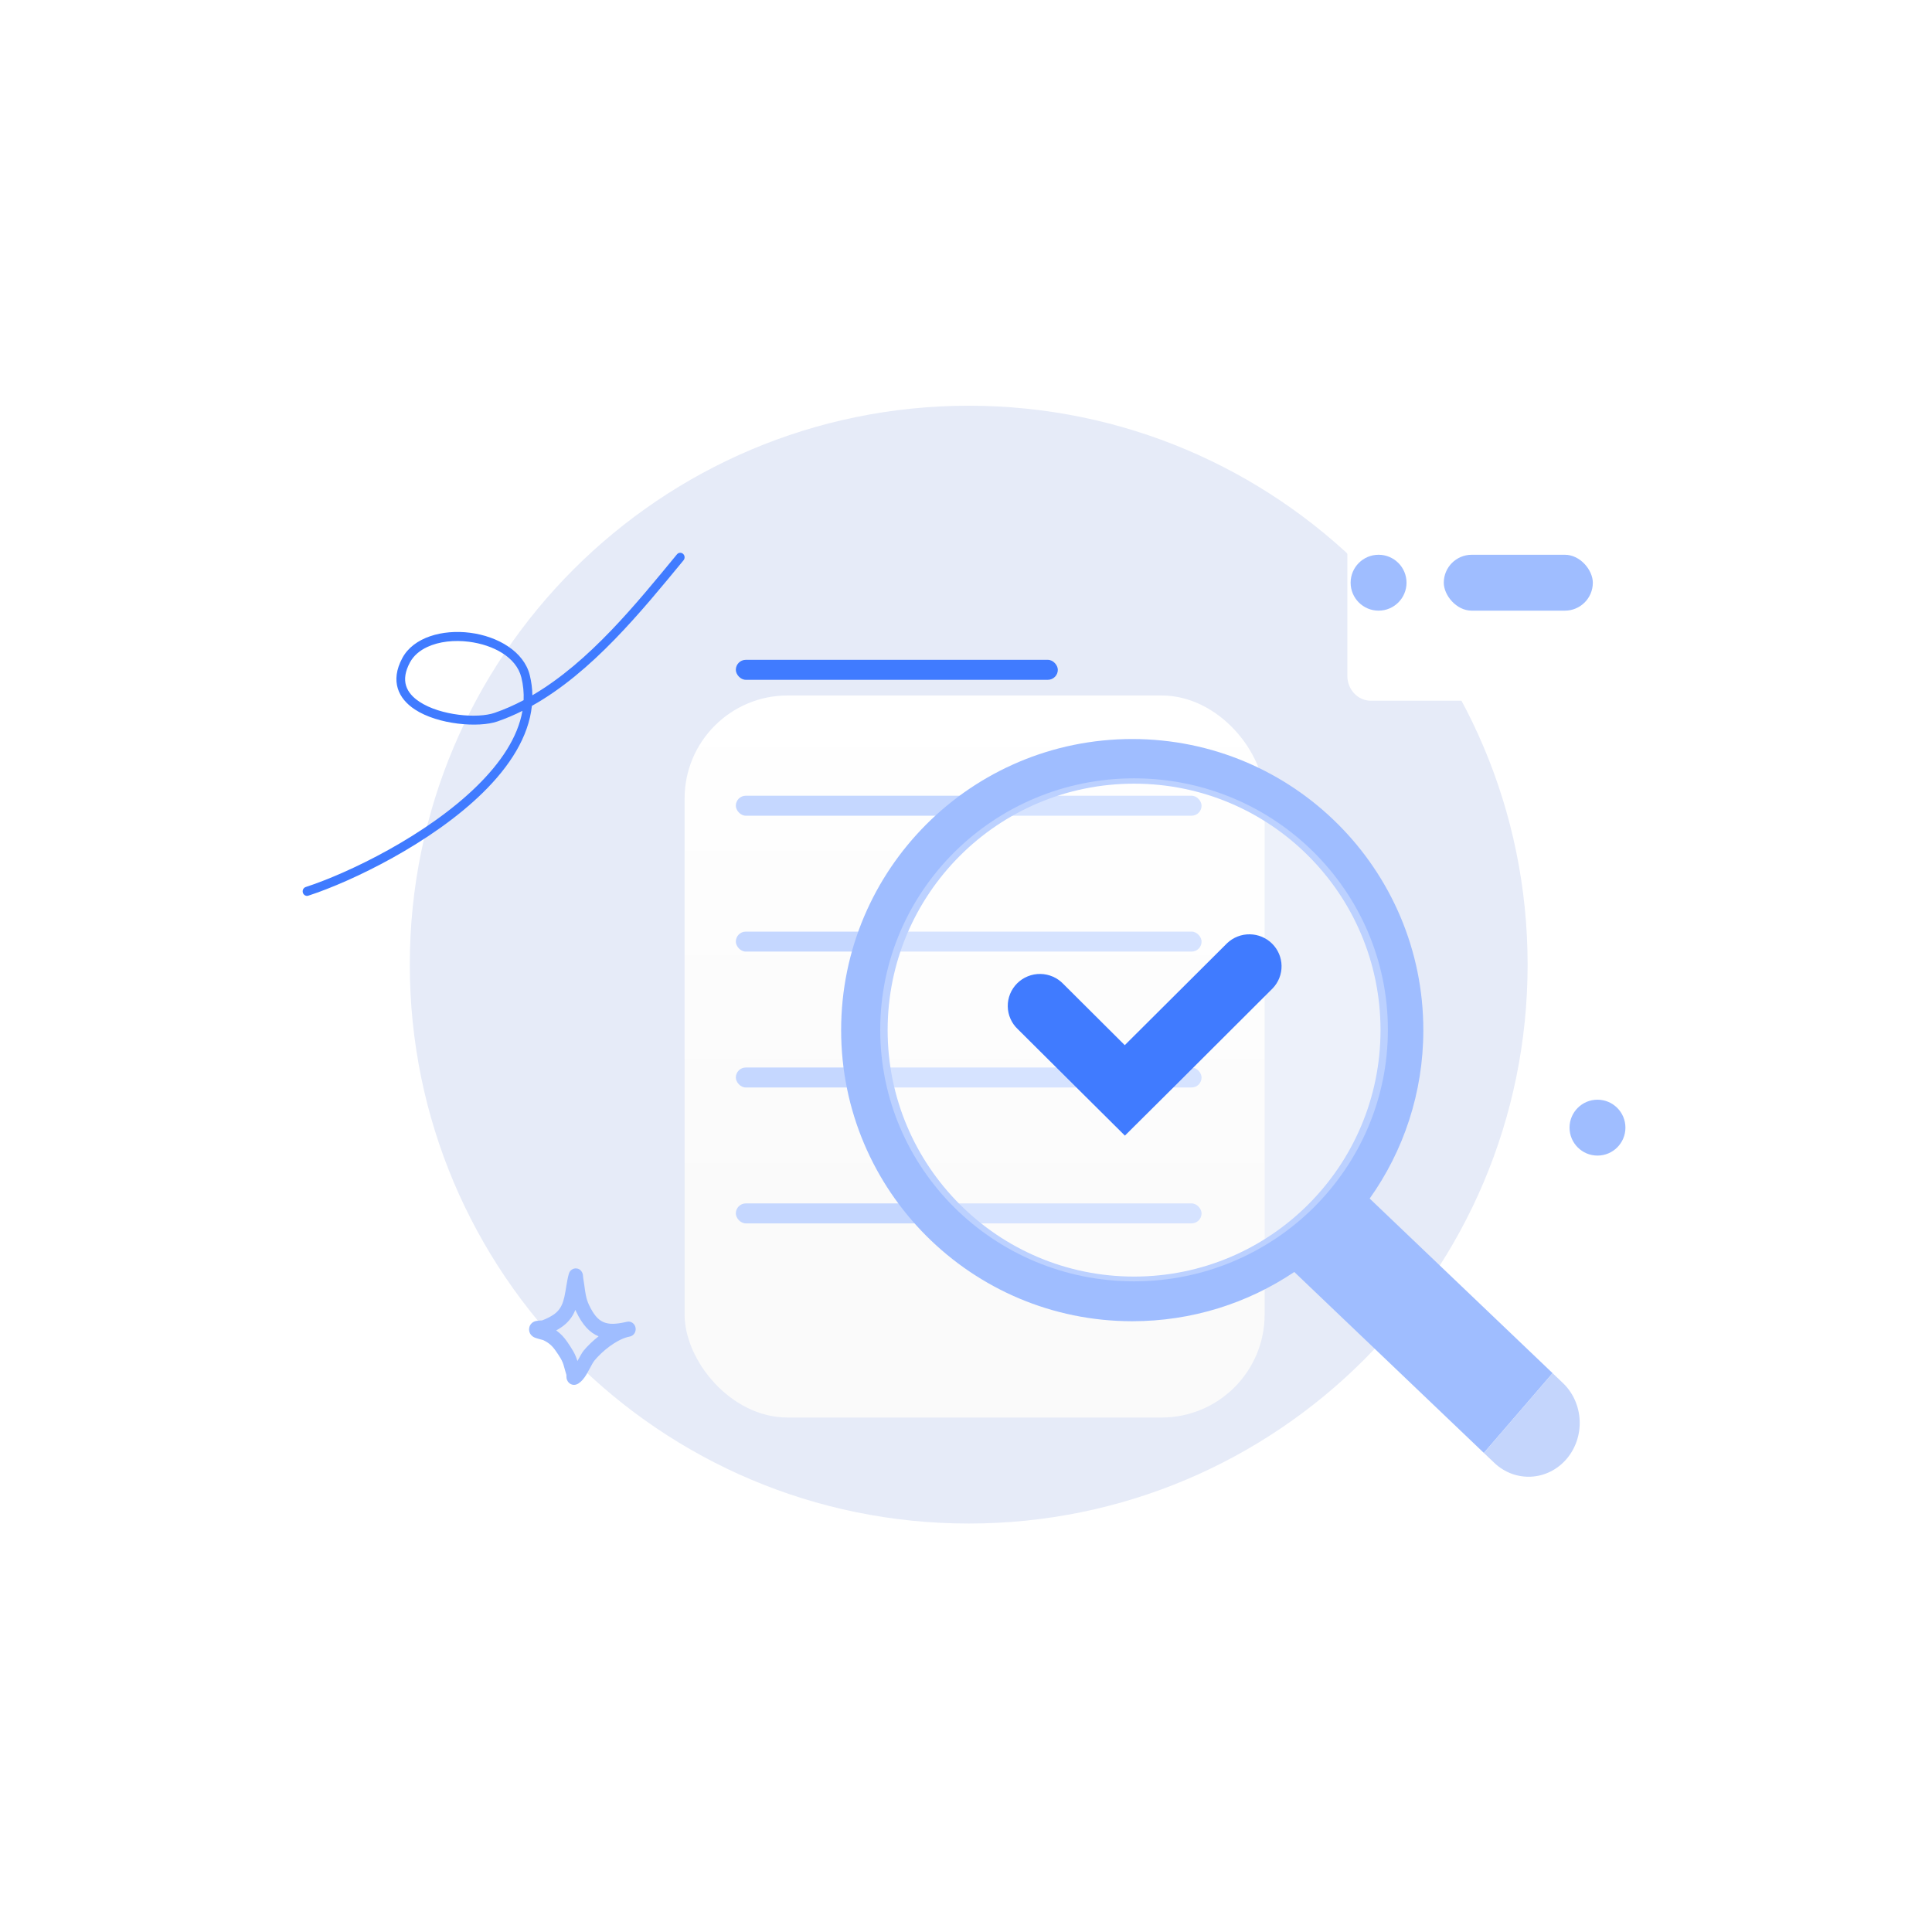 <?xml version="1.0" encoding="UTF-8"?> <svg xmlns="http://www.w3.org/2000/svg" width="300" height="300" viewBox="0 0 300 300" fill="none"> <path d="M150.421 236.574C198.352 236.574 237.207 197.718 237.207 149.787C237.207 101.856 198.352 63.001 150.421 63.001C102.49 63.001 63.634 101.856 63.634 149.787C63.634 197.718 102.49 236.574 150.421 236.574Z" fill="#E6EBF8"></path> <g filter="url(#filter0_d_15_308)"> <rect x="106.304" y="87.993" width="90.068" height="112.12" rx="16" fill="url(#paint0_linear_15_308)"></rect> </g> <rect x="114.259" y="102.457" width="50" height="3.102" rx="1.551" fill="#407BFF"></rect> <rect x="114.259" y="123.559" width="72.322" height="3.102" rx="1.551" fill="#C5D7FF"></rect> <rect x="114.259" y="144.661" width="72.322" height="3.102" rx="1.551" fill="#C5D7FF"></rect> <rect x="114.259" y="165.763" width="72.322" height="3.102" rx="1.551" fill="#C5D7FF"></rect> <rect x="114.259" y="186.865" width="72.322" height="3.102" rx="1.551" fill="#C5D7FF"></rect> <g filter="url(#filter1_d_15_308)"> <path d="M250.334 75.602H206.882C204.857 75.602 203.216 77.329 203.216 79.46V100.954C203.216 103.084 204.857 104.812 206.882 104.812H250.334C252.358 104.812 254 103.084 254 100.954V79.46C254 77.329 252.358 75.602 250.334 75.602Z" fill="white"></path> </g> <path d="M214.065 94.821C216.461 94.821 218.404 92.879 218.404 90.482C218.404 88.086 216.461 86.143 214.065 86.143C211.668 86.143 209.725 88.086 209.725 90.482C209.725 92.879 211.668 94.821 214.065 94.821Z" fill="#9FBDFF"></path> <rect x="224.19" y="86.143" width="23.143" height="8.679" rx="4.339" fill="#9FBDFF"></rect> <path fill-rule="evenodd" clip-rule="evenodd" d="M175.813 205.159C185.128 205.159 193.784 202.341 200.977 197.512L230.412 225.61L230.412 225.61L241.087 213.225L241.087 213.225L212.684 186.111C217.93 178.729 221.014 169.703 221.014 159.957C221.014 134.993 200.777 114.756 175.813 114.756C150.849 114.756 130.611 134.993 130.611 159.957C130.611 184.921 150.849 205.159 175.813 205.159ZM214.367 159.957C214.367 181.092 197.234 198.225 176.099 198.225C154.964 198.225 137.831 181.092 137.831 159.957C137.831 138.822 154.964 121.689 176.099 121.689C197.234 121.689 214.367 138.822 214.367 159.957Z" fill="#9FBDFF"></path> <g filter="url(#filter2_b_15_308)"> <path d="M176.095 198.966C197.864 198.966 215.511 181.481 215.511 159.912C215.511 138.343 197.864 120.858 176.095 120.858C154.326 120.858 136.679 138.343 136.679 159.912C136.679 181.481 154.326 198.966 176.095 198.966Z" fill="white" fill-opacity="0.3"></path> </g> <path d="M197.635 153.458L181.741 169.315L174.675 176.338L167.603 169.315L158.049 159.813C157.563 159.357 157.174 158.809 156.905 158.201C156.637 157.592 156.493 156.937 156.484 156.273C156.474 155.609 156.599 154.949 156.85 154.334C157.102 153.718 157.475 153.159 157.947 152.689C158.42 152.22 158.982 151.849 159.602 151.599C160.221 151.349 160.884 151.225 161.552 151.235C162.221 151.244 162.88 151.387 163.492 151.654C164.104 151.921 164.656 152.308 165.115 152.79L174.653 162.292L190.569 146.435C191.515 145.547 192.772 145.06 194.073 145.079C195.374 145.097 196.616 145.619 197.536 146.533C198.456 147.448 198.981 148.683 199 149.976C199.018 151.269 198.528 152.518 197.635 153.458Z" fill="#407BFF"></path> <path d="M230.41 225.611L241.085 213.226L242.693 214.761C244.253 216.25 245.187 218.33 245.289 220.544C245.392 222.758 244.655 224.924 243.24 226.566V226.566C241.825 228.208 239.848 229.191 237.744 229.299C235.64 229.407 233.582 228.631 232.022 227.141L230.414 225.607L230.41 225.611Z" fill="#C4D5FC"></path> <path fill-rule="evenodd" clip-rule="evenodd" d="M82.665 107.965C82.652 106.933 82.522 105.893 82.263 104.846C81.356 101.17 77.308 98.811 72.999 98.256C68.691 97.701 64.212 98.963 62.486 102.161C61.498 103.989 61.362 105.564 61.766 106.892C62.167 108.214 63.121 109.309 64.415 110.162C68.022 112.54 74.34 113.025 77.222 112.031C78.556 111.571 79.858 111.016 81.126 110.381C80.401 114.537 77.699 118.474 74.093 122.021C66.257 129.731 54.096 135.583 47.473 137.735C47.118 137.85 46.92 138.245 47.031 138.617C47.141 138.988 47.519 139.196 47.875 139.081C54.629 136.886 67.026 130.91 75.018 123.047C79.146 118.986 82.088 114.414 82.59 109.608C91.923 104.399 99.588 94.95 106.141 86.998C106.384 86.705 106.352 86.258 106.069 86.004C105.787 85.752 105.361 85.784 105.118 86.079C98.832 93.705 91.537 102.778 82.665 107.965ZM81.308 108.72C81.359 107.561 81.251 106.384 80.956 105.196C80.171 102.015 76.564 100.134 72.834 99.653C70.547 99.36 68.196 99.602 66.352 100.462C65.193 101.003 64.238 101.787 63.662 102.854C62.906 104.254 62.743 105.45 63.053 106.466C63.363 107.488 64.132 108.31 65.135 108.969C68.422 111.137 74.175 111.597 76.799 110.692C78.346 110.159 79.848 109.494 81.308 108.72Z" fill="#407BFF"></path> <circle cx="248.056" cy="175.1" r="4.339" fill="#9FBDFF"></circle> <path fill-rule="evenodd" clip-rule="evenodd" d="M84.162 205.037C84.937 204.747 85.752 204.361 86.38 203.802C87.126 203.138 87.43 202.284 87.634 201.384C87.895 200.228 88 198.997 88.317 197.839C88.435 197.409 88.661 197.246 88.758 197.174C89.003 196.992 89.251 196.943 89.484 196.961C89.761 196.982 90.14 197.093 90.39 197.58C90.426 197.65 90.472 197.756 90.503 197.902C90.526 198.009 90.54 198.343 90.564 198.48C90.624 198.819 90.675 199.159 90.722 199.5C90.879 200.634 90.969 201.598 91.466 202.641C92.139 204.056 92.814 204.922 93.729 205.306C94.614 205.677 95.671 205.607 97.023 205.316C97.152 205.284 97.279 205.256 97.405 205.233C98.001 205.123 98.571 205.535 98.688 206.159C98.805 206.784 98.426 207.392 97.835 207.529C97.712 207.558 97.591 207.585 97.47 207.61C95.644 208.086 93.529 209.784 92.301 211.271C91.922 211.73 91.367 213.012 90.802 213.83C90.384 214.433 89.915 214.831 89.521 214.971C89.257 215.066 89.035 215.051 88.851 215.003C88.584 214.934 88.362 214.782 88.192 214.54C88.1 214.407 88.014 214.23 87.973 214.003C87.953 213.894 87.951 213.617 87.951 213.491C87.836 213.074 87.695 212.666 87.592 212.245C87.347 211.24 86.866 210.604 86.294 209.764C85.76 208.978 85.186 208.484 84.344 208.089C84.235 208.061 83.351 207.833 83.039 207.703C82.584 207.511 82.366 207.19 82.288 207.018C82.154 206.724 82.14 206.468 82.167 206.255C82.206 205.939 82.341 205.67 82.579 205.452C82.727 205.316 82.948 205.185 83.243 205.121C83.472 205.07 84.077 205.041 84.162 205.037ZM89.345 203.4C89.386 203.496 89.43 203.592 89.476 203.69C90.462 205.763 91.565 206.92 92.905 207.482L92.95 207.5C92.054 208.201 91.242 208.984 90.621 209.735C90.366 210.044 90.028 210.686 89.662 211.344C89.33 210.209 88.787 209.406 88.105 208.401C87.583 207.634 87.037 207.057 86.365 206.587C86.886 206.306 87.383 205.976 87.816 205.591C88.537 204.95 89.014 204.207 89.345 203.4Z" fill="#9FBDFF"></path> <defs> <filter id="filter0_d_15_308" x="76.304" y="77.993" width="150.068" height="172.12" filterUnits="userSpaceOnUse" color-interpolation-filters="sRGB"> <feFlood flood-opacity="0" result="BackgroundImageFix"></feFlood> <feColorMatrix in="SourceAlpha" type="matrix" values="0 0 0 0 0 0 0 0 0 0 0 0 0 0 0 0 0 0 127 0" result="hardAlpha"></feColorMatrix> <feOffset dy="20"></feOffset> <feGaussianBlur stdDeviation="15"></feGaussianBlur> <feComposite in2="hardAlpha" operator="out"></feComposite> <feColorMatrix type="matrix" values="0 0 0 0 0.571 0 0 0 0 0.571 0 0 0 0 0.571 0 0 0 0.19 0"></feColorMatrix> <feBlend mode="normal" in2="BackgroundImageFix" result="effect1_dropShadow_15_308"></feBlend> <feBlend mode="normal" in="SourceGraphic" in2="effect1_dropShadow_15_308" result="shape"></feBlend> </filter> <filter id="filter1_d_15_308" x="196.216" y="66.602" width="76.784" height="55.21" filterUnits="userSpaceOnUse" color-interpolation-filters="sRGB"> <feFlood flood-opacity="0" result="BackgroundImageFix"></feFlood> <feColorMatrix in="SourceAlpha" type="matrix" values="0 0 0 0 0 0 0 0 0 0 0 0 0 0 0 0 0 0 127 0" result="hardAlpha"></feColorMatrix> <feOffset dx="6" dy="4"></feOffset> <feGaussianBlur stdDeviation="6.5"></feGaussianBlur> <feComposite in2="hardAlpha" operator="out"></feComposite> <feColorMatrix type="matrix" values="0 0 0 0 0.105 0 0 0 0 0.466 0 0 0 0 0.546 0 0 0 0.09 0"></feColorMatrix> <feBlend mode="normal" in2="BackgroundImageFix" result="effect1_dropShadow_15_308"></feBlend> <feBlend mode="normal" in="SourceGraphic" in2="effect1_dropShadow_15_308" result="shape"></feBlend> </filter> <filter id="filter2_b_15_308" x="128.679" y="112.858" width="94.831" height="94.108" filterUnits="userSpaceOnUse" color-interpolation-filters="sRGB"> <feFlood flood-opacity="0" result="BackgroundImageFix"></feFlood> <feGaussianBlur in="BackgroundImageFix" stdDeviation="4"></feGaussianBlur> <feComposite in2="SourceAlpha" operator="in" result="effect1_backgroundBlur_15_308"></feComposite> <feBlend mode="normal" in="SourceGraphic" in2="effect1_backgroundBlur_15_308" result="shape"></feBlend> </filter> <linearGradient id="paint0_linear_15_308" x1="151.338" y1="87.993" x2="151.338" y2="200.113" gradientUnits="userSpaceOnUse"> <stop stop-color="white"></stop> <stop offset="0.719" stop-color="#FAFAFA"></stop> </linearGradient> </defs> </svg> 